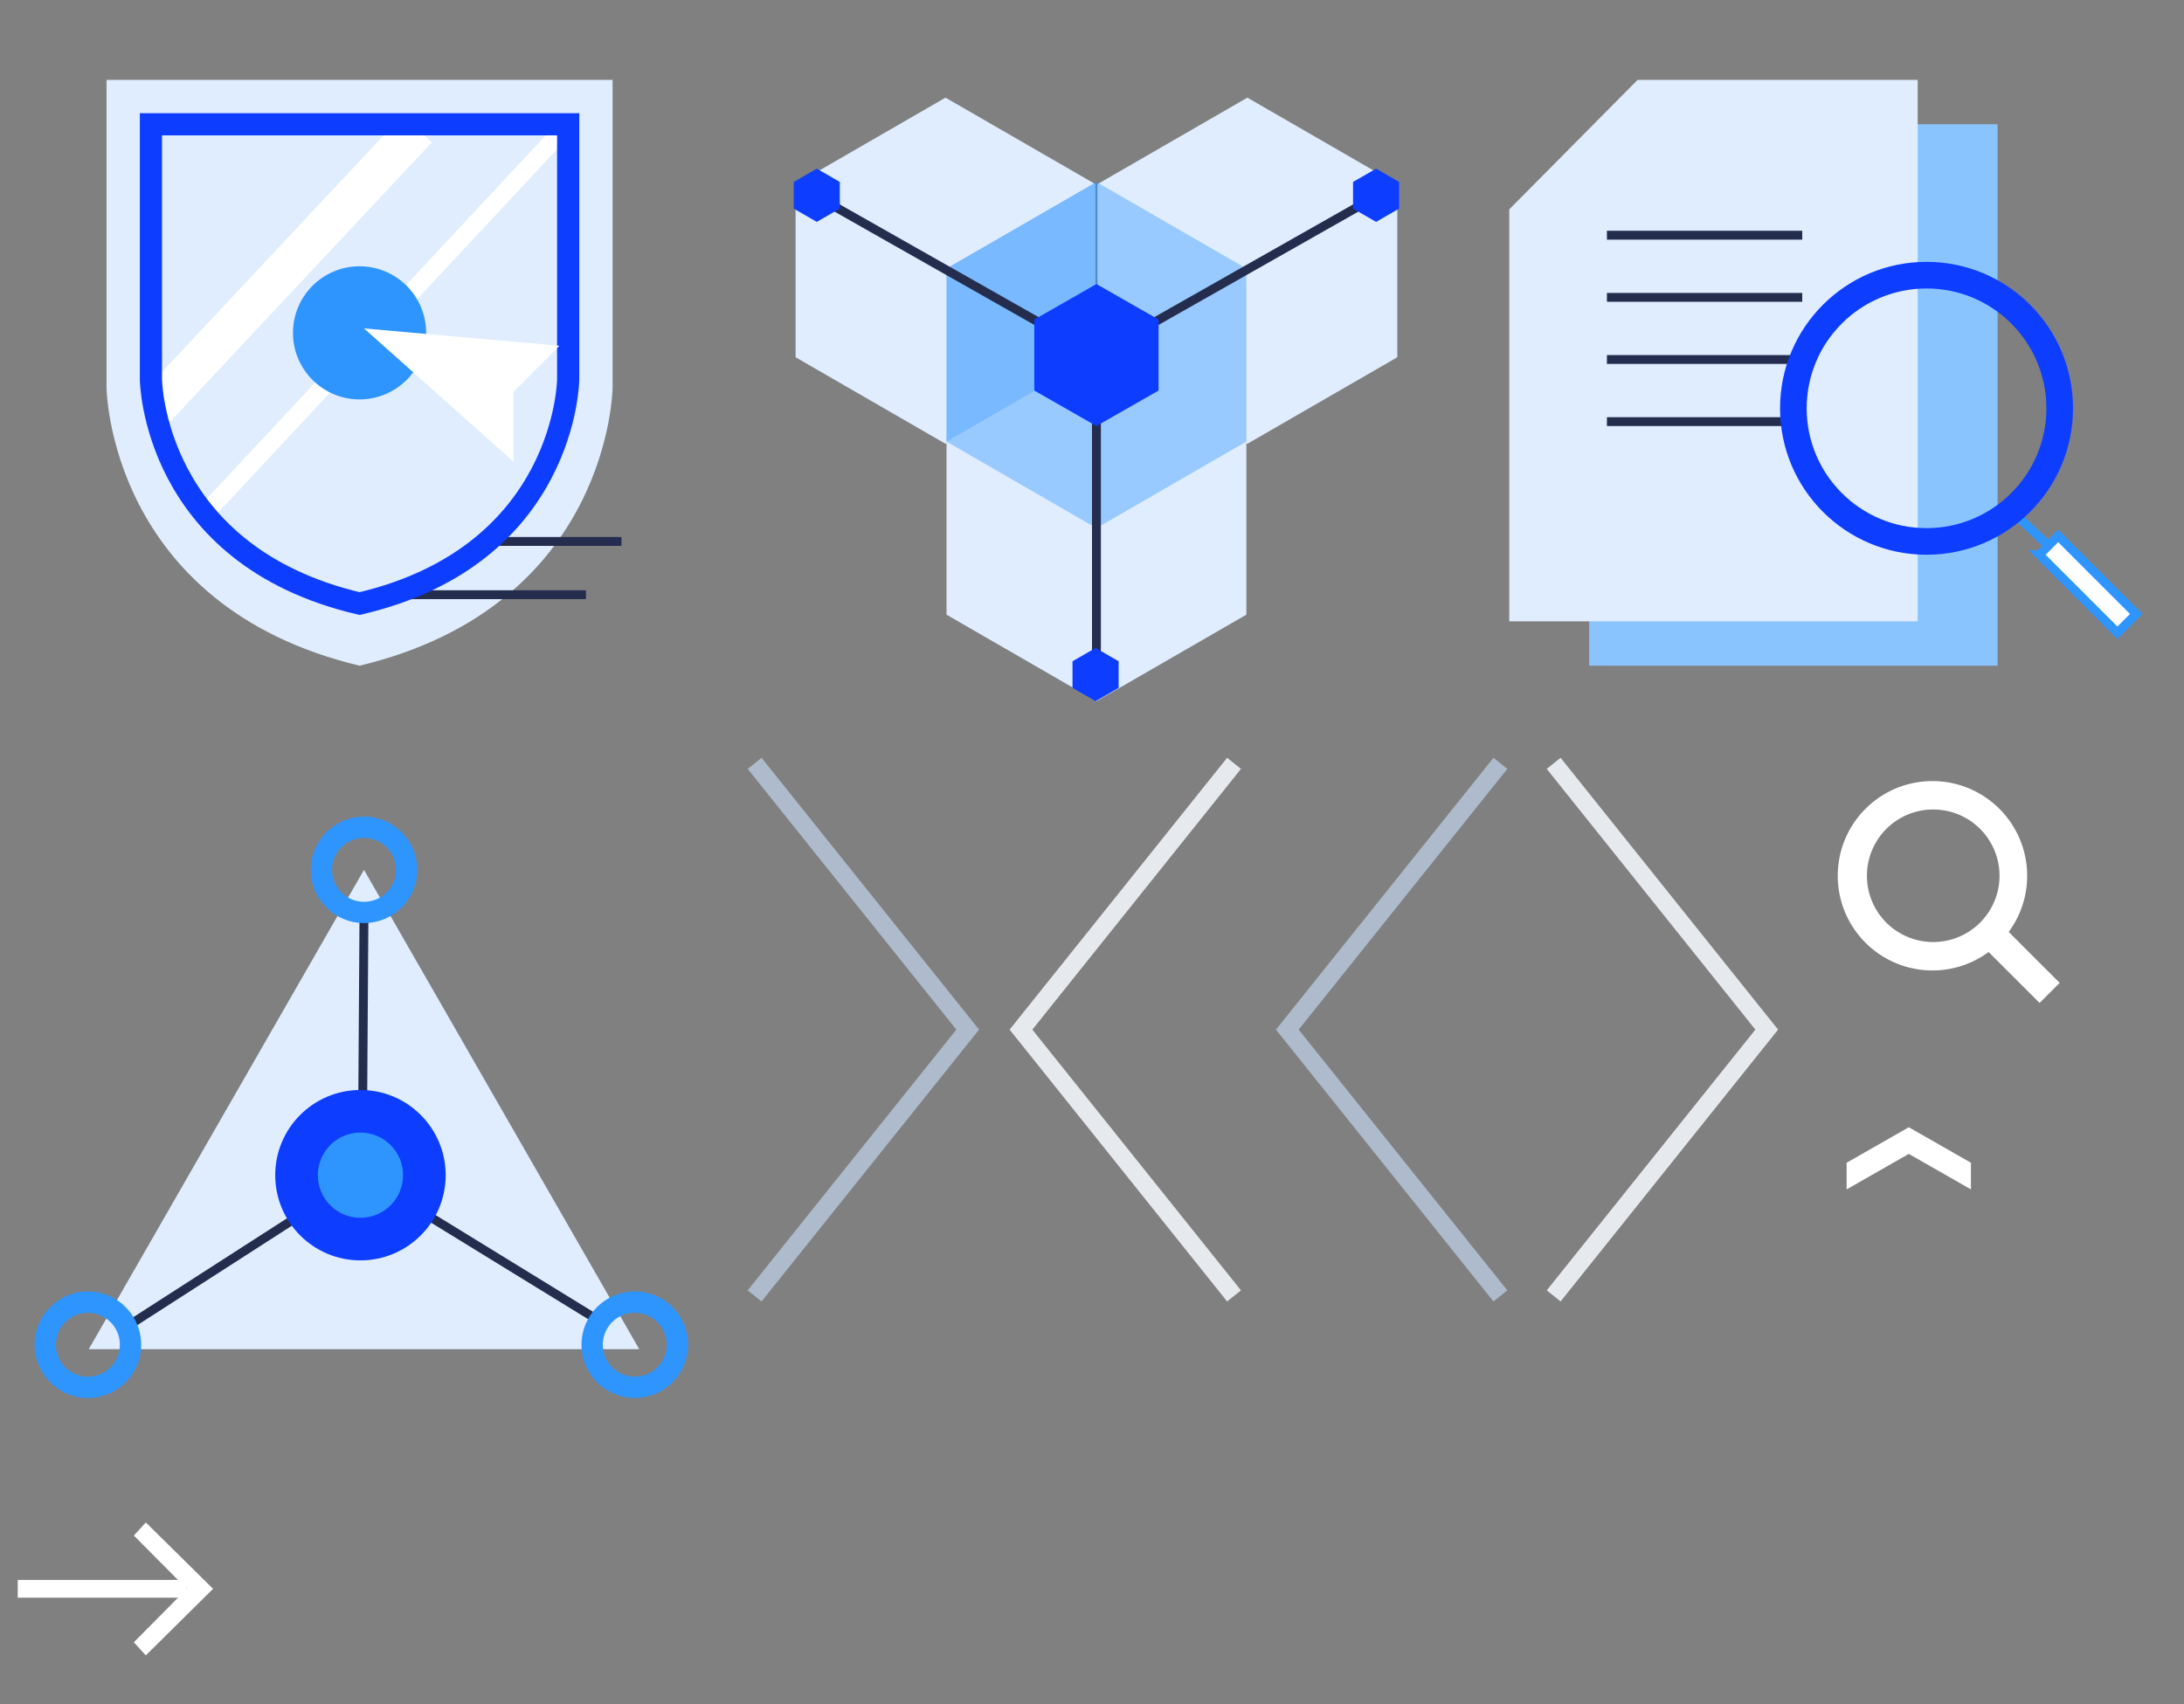 <?xml version="1.0" encoding="UTF-8"?><svg width="246" height="192" viewBox="0 0 246 192" xmlns="http://www.w3.org/2000/svg" xmlns:xlink="http://www.w3.org/1999/xlink"><rect x="0" y="0" width="246" height="192" fill="#808080" stroke="none"/><svg width="82" height="83" viewBox="-1 -1 82 83" id="1.1"><title>1.1</title><g transform="translate(11 8)" fill="none" fill-rule="evenodd"><path d="M0 0h57v34.683S56.78 59.238 28.5 66C.22 59.238 0 34.683 0 34.683V0z" fill="#E0EDFF" fill-rule="nonzero"/><path d="M44 52h14M33 58h21" stroke="#242D4E"/><path d="M52 5L10.5 49.5" stroke="#FFF" stroke-width="2"/><path d="M35 5.5L5.5 37" stroke="#FFF" stroke-width="4.5"/><path d="M5 5h47v28.745S51.819 53.547 28.5 59C5.181 53.547 5 33.745 5 33.745V5z" stroke="#0D3EFF" stroke-width="2.5" fill-rule="nonzero"/><circle fill="#2E95FF" cx="28.5" cy="28.5" r="7.5"/><path fill="#FFF" d="M29 28l16.824 15v-7.826L51 29.957z"/></g></svg><svg width="82" height="83" viewBox="-1 -1 82 83" id="1.2" y="83"><title>1.2</title><g fill="none" fill-rule="evenodd" transform="translate(0 1)"><g transform="translate(2 7)"><path fill="#E0EDFF" d="M7 60h62L38 6z"/><path d="M37.8 40.4l.2-29.9M37.8 40.4L12 57M37.8 40.4L64 56.5" stroke="#242D4E"/><circle stroke="#2E95FF" stroke-width="2.4" cx="38" cy="6" r="4.8"/><circle fill="#0D3EFF" cx="37.6" cy="40.4" r="9.6"/><circle fill="#2E95FF" cx="37.6" cy="40.4" r="4.8"/><path d="M6.9 64.3a4.8 4.8 0 1 0 0-9.6 4.8 4.8 0 0 0 0 9.6zM68.5 64.3a4.8 4.8 0 1 0 0-9.6 4.8 4.8 0 0 0 0 9.6z" stroke="#2E95FF" stroke-width="2.4"/></g></g></svg><svg width="82" height="83" viewBox="-1 -1 82 83" id="1.3" x="82"><title>1.3</title><g fill="none" fill-rule="evenodd" transform="translate(0 1)"><path fill="#E0EDFF" d="M23.5 9l16.887 9.75v19.5L23.5 48 6.613 38.25v-19.5z"/><path fill="#2E95FF" opacity=".3" d="M40.5 18.5l16.887 9.75v19.5L40.5 57.5l-16.887-9.75v-19.5z"/><path fill="#E0EDFF" d="M57.5 9l16.887 9.75v19.5L57.5 48l-16.887-9.75v-19.5z"/><path fill="#E0EDFF" d="M40.5 38l16.887 9.75v19.5L40.5 77l-16.887-9.75v-19.5z"/><path fill="#2E95FF" opacity=".4" d="M40.5 18.5l16.887 9.75v19.5L40.5 57.5l-16.887-9.75v-19.5z"/><path d="M7 19l33.5 19M74 19L40.5 38" stroke="#242D4E"/><path fill="#0D3EFF" d="M72 17l2.598 1.5v3L72 23l-2.598-1.5v-3zM9 17l2.598 1.5v3L9 23l-2.598-1.5v-3z"/><path d="M40.5 76V38v38z" stroke="#242D4E"/><path fill="#0D3EFF" d="M40.402 71L43 72.5v3L40.402 77l-2.598-1.5v-3zM40.5 30l7 4v8l-7 4-7-4v-8z"/></g></svg><svg width="82" height="83" viewBox="-1 -1 82 83" id="1.4" x="164"><title>1.4</title><g fill="none" fill-rule="evenodd" transform="translate(0 1)"><path fill="#8AC4FF" d="M14 73V26.587L28.454 12H60v61z"/><path fill="#E0EDFF" d="M5 68V21.587L19.454 7H51v61z"/><path d="M61 55l9.5 9" stroke="#2E95FF" fill="#D8D8D8"/><path d="M64.707 60.5l8.793 8.793 2.121-2.121-8.793-8.793-2.12 2.121z" stroke="#2E95FF" fill="#FFF"/><path fill="#242D4E" d="M16 24h22v1H16zM16 31h22v1H16zM16 38h22v1H16zM16 45h22v1H16z"/><circle stroke="#0D3EFF" stroke-width="3" cx="52" cy="44" r="15"/></g></svg><svg width="26" height="26" viewBox="-1 -1 26 26" id="icon-arrow-up" x="202" y="117"><title>下箭头</title><path d="M5 16l7-3.999L19 16v-3l-7-4-7 4z" fill="#fff" fill-rule="evenodd"/></svg><svg width="30" height="66" viewBox="-1 -1 30 66" id="icon-case-left" x="112" y="83"><title>左箭头</title><path stroke="#E6E9EE" stroke-width="2" d="M26 2L2 32l24 30" fill="none" fill-rule="evenodd"/></svg><svg width="30" height="66" viewBox="-1 -1 30 66" id="icon-case-left-hover" x="142" y="83"><title>左箭头</title><path stroke="#AEBBCC" stroke-width="2" d="M26 2L2 32l24 30" fill="none" fill-rule="evenodd"/></svg><svg width="30" height="66" viewBox="-1 -1 30 66" id="icon-case-right" x="172" y="83"><title>右箭头</title><path stroke="#E6E9EE" stroke-width="2" d="M2 2l24 30L2 62" fill="none" fill-rule="evenodd"/></svg><svg width="30" height="66" viewBox="-1 -1 30 66" id="icon-case-right-hover" x="82" y="83"><title>右箭头</title><path stroke="#AEBBCC" stroke-width="2" d="M2 2l24 30L2 62" fill="none" fill-rule="evenodd"/></svg><svg width="35" height="34" viewBox="-1 -1 35 34" id="icon-search" x="202" y="83"><title>大搜索</title><g fill="none" fill-rule="evenodd"><path d="M1 0h32v32H1z"/><path d="M20.993 23.256a10.619 10.619 0 0 1-6.326 2.077C8.776 25.333 4 20.558 4 14.667S8.776 4 14.667 4c5.89 0 10.666 4.776 10.666 10.667 0 2.368-.771 4.556-2.077 6.326l5.741 5.742-2.262 2.262-5.742-5.741zm-6.326-1.123a7.467 7.467 0 1 0 0-14.933 7.467 7.467 0 0 0 0 14.933z" fill="#FFF" fill-rule="nonzero"/></g></svg><svg width="26" height="26" viewBox="-1 -1 26 26" id="login" y="166"><title>画板 copy复制 112</title><g transform="matrix(-1 0 0 1 23 4)" fill="#FFF" fill-rule="nonzero"><path d="M22 9H3V7h19z"/><path d="M2.96 8l5.966 6.026L7.574 15.5 0 8 7.574.526 8.926 2z"/></g></svg></svg>